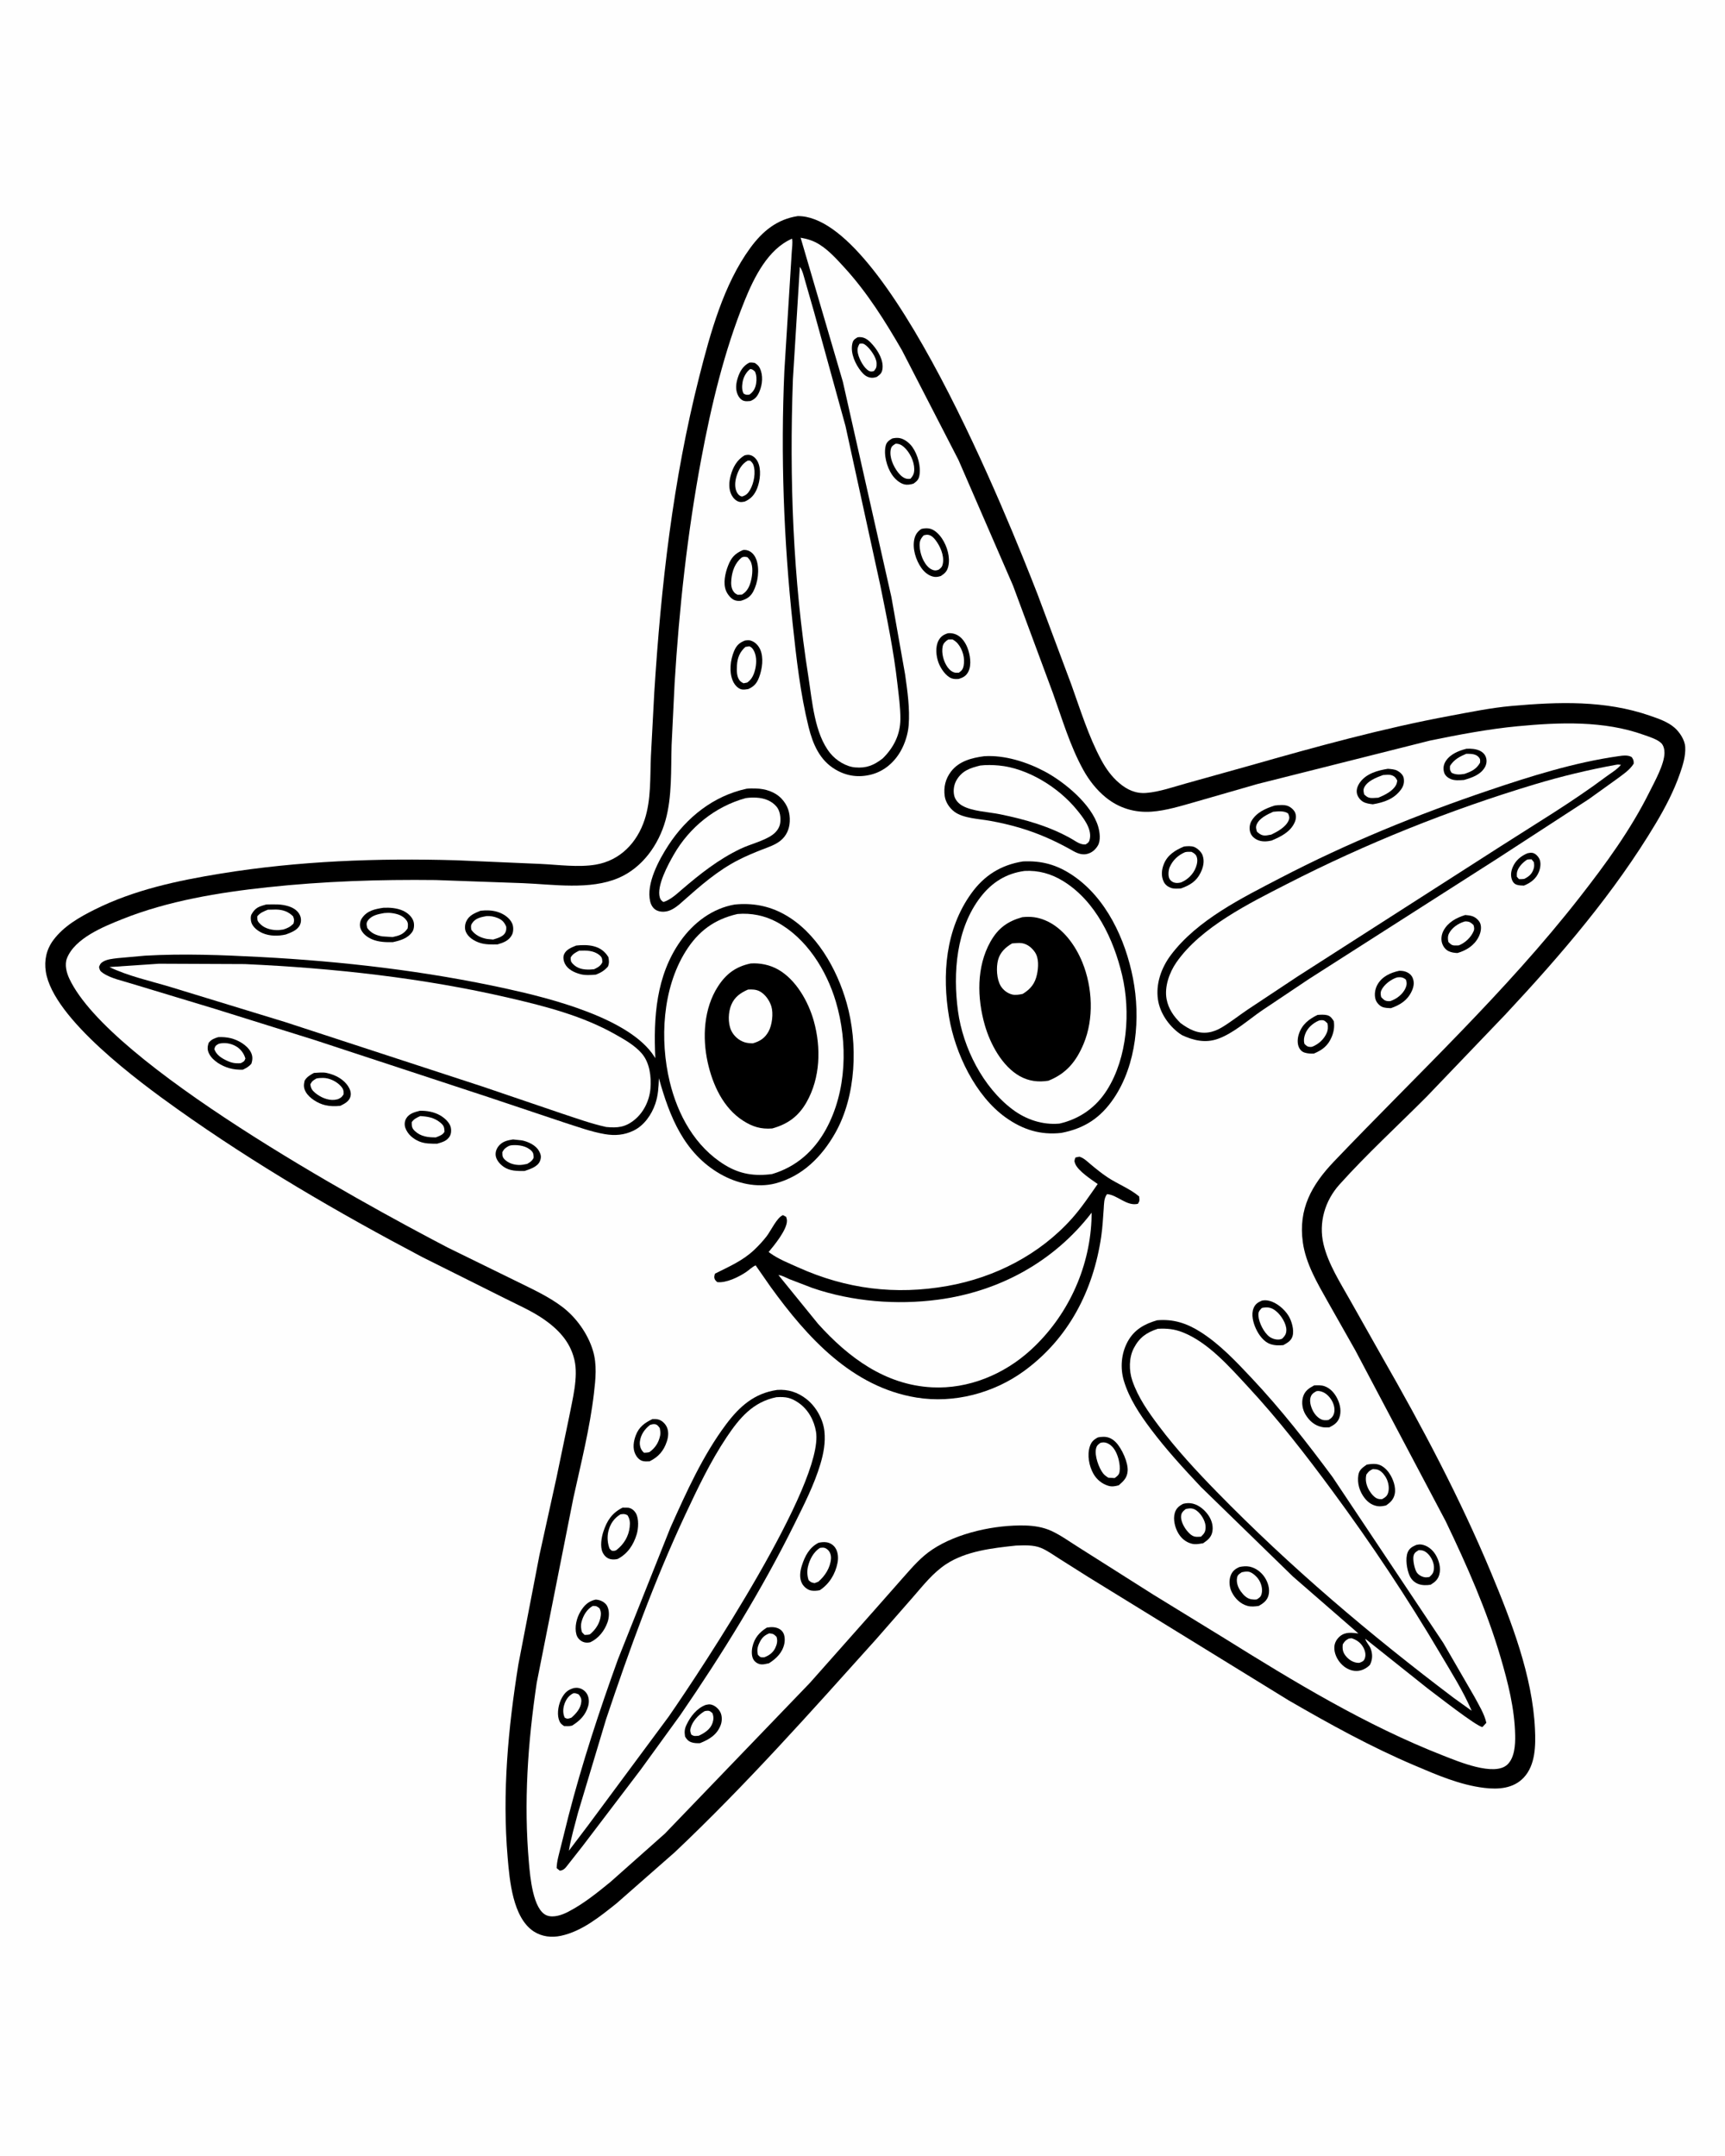 <svg version="1.1" xmlns="http://www.w3.org/2000/svg" style="display: block;" viewBox="0 0 1638 2048" width="1024" height="1280">
<path transform="translate(0,0)" fill="rgb(254,254,254)" d="M -0 -0 L 1638 0 L 1638 2048 L -0 2048 L -0 -0 z"/>
<path transform="translate(0,0)" fill="rgb(0,0,0)" d="M 757.491 205.267 C 842.412 204.639 957.788 494.055 985.072 564 L 1017.32 650.221 C 1025.9 674.108 1033.71 699.522 1045.76 721.896 C 1050.25 730.224 1055.62 737.732 1062.88 743.883 C 1070.35 750.214 1078.48 754 1088.5 753.215 C 1101.03 752.234 1114.45 747.445 1126.55 744.103 L 1187.5 727.076 C 1250.23 709.194 1312.98 691.867 1377.16 679.952 C 1396.54 676.353 1416.05 672.323 1435.71 670.583 C 1480.02 666.659 1524.32 665.054 1567 679.88 C 1574.96 682.646 1583.67 685.536 1590.15 691.143 C 1595.15 695.46 1600 702.853 1600.41 709.5 C 1600.93 717.889 1598.27 726.553 1595.56 734.376 C 1589.76 751.138 1581.6 766.86 1572.52 782.062 C 1533.09 848.128 1482.28 907.248 1429.94 963.322 L 1355.08 1041.5 C 1327.51 1069.23 1298.13 1096.1 1272.04 1125.17 C 1258.14 1140.65 1252.09 1161.42 1256.83 1181.72 C 1261.27 1200.72 1273.12 1218.98 1282.58 1235.89 L 1312.74 1289.35 C 1350.65 1355.48 1386.56 1423.26 1415.91 1493.64 C 1435.19 1539.88 1455.38 1591.88 1457.71 1642.48 C 1458.42 1657.88 1458.27 1676.59 1447.05 1688.54 C 1437.25 1698.99 1422.95 1699.96 1409.51 1698.33 C 1386.34 1695.52 1364.7 1686.08 1343.42 1677.04 C 1301.99 1659.46 1262.77 1637.77 1223.87 1615.26 L 1033.55 1498.09 L 1005.89 1480.61 C 1000.5 1477.19 994.5 1472.84 988.611 1470.41 C 981.095 1467.31 972.701 1467.96 964.755 1468.15 C 942.543 1470.53 917.346 1473.29 898.257 1485.91 C 885.964 1494.04 876.835 1505.74 867.254 1516.74 L 831.981 1557.06 C 769.779 1626.27 708.442 1695.39 640.732 1759.43 L 585.554 1807.89 C 569.804 1820.42 552.692 1834.55 532.5 1838.85 C 523.68 1840.73 514.51 1839.7 506.844 1834.74 C 486.764 1821.73 483.801 1785.98 481.961 1764.42 C 476.707 1702.83 482.385 1642 492.129 1581.14 L 512.18 1477.14 L 528.277 1404.02 L 540.349 1346.02 C 543.441 1329.61 549.261 1308.23 545.4 1291.81 L 545.061 1290.5 C 540.983 1274.36 530.148 1262.91 516.816 1253.53 C 505.497 1245.57 492.043 1239.73 479.682 1233.49 L 400.841 1194.1 C 321.015 1152.01 241.915 1105.9 168.317 1053.55 C 132.393 1027.99 50.274 967.709 43.326 923.025 C 41.644 912.206 43.889 901.851 50.429 893.048 C 60.368 879.669 75.359 871.166 90.016 863.859 C 127.333 845.255 168.518 836.484 209.426 829.83 C 283.54 817.774 358.423 815.011 433.398 817.194 L 513.712 820.67 C 530.278 821.473 549.29 824.101 565.629 821.322 C 588.827 817.376 604.91 800.461 612.076 778.584 C 618.34 759.461 617.181 738.111 618.037 718.188 L 621.225 657.934 C 627.643 556.277 638.901 456.386 664.019 357.5 C 674.441 316.469 687.129 270.082 712.423 235.5 C 724.045 219.61 737.822 208.295 757.491 205.267 z"/>
<path transform="translate(0,0)" fill="rgb(254,254,254)" d="M 759.49 253.5 C 762.042 256.756 763.241 262.532 764.435 266.55 L 772.891 296 L 802.86 404.715 L 835.897 556 C 842.194 587.176 848.651 618.176 852.198 649.817 C 853.438 660.879 855.067 672.039 854.988 683.184 C 854.884 697.914 848.492 710.345 838.173 720.456 C 829.797 726.931 822.84 729.859 812.126 728.976 C 803.201 728.241 793.907 722.315 788.364 715.496 C 773.354 697.031 771.246 665.904 767.631 643 C 752.924 549.829 749.487 454.493 752.899 360.36 L 759.49 253.5 z"/>
<path transform="translate(0,0)" fill="rgb(254,254,254)" d="M 760.231 225.81 C 766.935 226.977 772.522 228.694 778.312 232.372 C 787.36 238.118 794.819 246.501 801.988 254.339 C 823.502 277.858 840.605 305.229 856.5 332.767 L 910.19 437 L 961.982 556.293 L 999.824 658.316 C 1008.62 682.826 1016.06 708.426 1028.71 731.333 C 1034.12 741.122 1041.37 750.437 1050.09 757.496 C 1062.68 767.694 1077.52 772.138 1093.6 771.003 C 1107.22 770.042 1121.59 765.564 1134.74 761.845 L 1194.12 744.742 L 1357.93 703.499 C 1385.3 697.88 1413.39 692.517 1441.21 689.868 C 1480.71 686.109 1523.09 684.399 1560.98 698.026 C 1565.99 699.827 1573.58 702.058 1577.53 705.792 C 1579.9 708.037 1580.78 712.103 1580.72 715.252 C 1580.5 726.279 1571.5 742.175 1566.49 752.262 C 1548.66 788.138 1525.12 820.388 1500.54 851.885 C 1429.71 942.656 1345.97 1020.34 1266.76 1103.37 C 1245.56 1125.6 1232.77 1148.51 1237.25 1180.28 C 1240.07 1200.28 1250.94 1218.76 1260.72 1236.12 L 1287.08 1282.69 L 1372.9 1445 C 1393.03 1486.98 1411.78 1529.25 1424.96 1574 C 1432.09 1598.23 1438.41 1623.04 1438.9 1648.46 C 1439.07 1657.4 1438.39 1669.58 1431.57 1676.11 C 1419.27 1687.88 1384.59 1673.13 1370.7 1667.71 C 1297.13 1638.97 1228.98 1597.51 1162.15 1555.85 L 1095.5 1514.94 L 1025.24 1470.43 C 1016.4 1464.98 1007.65 1458.44 998.203 1454.14 C 990.5 1450.64 982.015 1449.32 973.614 1449.09 C 945.171 1448.32 909.291 1455.95 885.364 1471.87 C 874.507 1479.09 866.556 1488.44 857.996 1498.08 L 830.252 1529.55 L 769.078 1598.54 L 631.296 1741.78 L 579.644 1787.65 C 566.894 1798.07 553.822 1808.64 539.116 1816.2 C 533.551 1819.06 525.41 1821.91 519.193 1819.5 C 505.887 1814.33 503.298 1782.09 502.209 1769.89 C 497.077 1712.42 501.106 1655.47 509.567 1598.53 L 544.373 1423.01 C 551.545 1390.3 560.025 1356.85 563.915 1323.57 C 565.507 1309.95 566.978 1296.21 562.936 1282.85 C 558.114 1266.91 547.106 1251.47 533.86 1241.42 C 521.132 1231.76 506.119 1224.86 491.833 1217.81 L 425.096 1185.1 C 339.116 1140.28 104.073 1011.02 65.729 929.821 C 63.005 924.053 60.98 916.394 63.404 910.258 C 70.965 891.124 98.208 880.184 116.005 873.069 C 159.401 855.72 207.758 847.766 253.989 842.812 C 307.278 837.101 359.96 835.343 413.538 835.965 L 496.54 838.92 C 525.378 840.077 560.164 845.659 587.399 833.924 C 610.003 824.185 625.43 802.376 631.912 779.176 C 638.233 756.545 636.971 731.126 637.677 707.777 L 640.534 649.153 C 644.817 578.119 652.699 506.257 665.781 436.305 C 675.311 385.35 687.601 333.633 707.098 285.5 C 716.037 263.431 729.323 236.487 752.115 226.724 C 752.852 230.639 752.01 235.535 751.789 239.519 L 750.246 264.447 L 744.802 352.128 C 741.197 432.409 744.175 513.047 752.725 592.929 C 756.198 625.378 759.941 658.851 767.802 690.561 C 771.836 706.833 778.33 722.154 793.334 730.995 C 804.026 737.294 815.49 738.846 827.543 735.685 C 839.575 732.528 849.217 724.132 855.273 713.431 C 859.357 706.214 862.188 697.273 862.841 689 C 864.094 673.129 861.681 656.353 859.464 640.658 L 846.449 567.175 L 800.361 362.701 L 760.231 225.81 z"/>
<path transform="translate(0,0)" fill="rgb(0,0,0)" d="M 1450.65 810.5 C 1452.18 810.2 1453.86 809.842 1455.4 810.163 C 1458.03 810.709 1460.4 813.057 1461.64 815.344 C 1463.7 819.112 1462.98 824.231 1461.49 828.043 C 1458.86 834.793 1453.62 838.635 1447.2 841.246 C 1444.93 841.19 1442.62 841.115 1440.43 840.442 C 1438.35 839.802 1436.96 838.297 1436.13 836.344 C 1434.37 832.229 1434.82 828.029 1436.48 823.953 C 1439.12 817.454 1444.33 813.108 1450.65 810.5 z"/>
<path transform="translate(0,0)" fill="rgb(254,254,254)" d="M 1450.36 816.5 C 1451.7 816.245 1453.13 816.319 1454.5 816.29 L 1456.68 819.005 C 1456.95 820.964 1457.15 822.851 1456.59 824.782 C 1455.03 830.084 1452.29 832.476 1447.5 834.894 C 1445.78 835.152 1444.23 835.125 1442.5 835.092 L 1440.5 832.813 C 1440.43 831.211 1440.38 829.521 1440.8 827.96 C 1442.03 823.36 1446.47 818.957 1450.36 816.5 z"/>
<path transform="translate(0,0)" fill="rgb(0,0,0)" d="M 711.391 344.5 C 713.21 344.181 714.689 344.444 716.5 344.667 C 718.759 346.085 720.409 347.381 721.562 349.853 C 724.745 356.676 723.998 364.995 721.151 371.819 C 719.274 376.319 717.098 379.165 712.5 380.934 C 710.453 381.111 708.156 381.386 706.17 380.728 C 703.646 379.891 701.736 377.622 700.636 375.281 C 698.119 369.926 698.817 364.254 700.561 358.824 C 702.532 352.684 705.541 347.591 711.391 344.5 z"/>
<path transform="translate(0,0)" fill="rgb(254,254,254)" d="M 712.425 350.5 C 714.763 350.903 715.094 351.39 716.891 353 C 718.448 356.562 718.584 360.551 717.951 364.373 C 717.203 368.893 715.296 372.332 711.5 374.874 C 708.78 375.159 708.515 375.197 706.116 373.921 C 704.305 370.777 704.509 366.699 705.064 363.177 C 705.819 358.384 708.504 353.345 712.425 350.5 z"/>
<path transform="translate(0,0)" fill="rgb(0,0,0)" d="M 814.138 320.5 C 815.267 320.275 815.184 320.244 816.54 320.246 C 821.911 320.254 825.594 323.926 828.862 327.695 C 834.038 333.662 839.326 342.712 837.877 351 C 837.213 354.797 835.35 355.976 832.5 358.079 C 830.821 358.556 829.13 358.996 827.368 358.82 C 823.068 358.391 820.348 356.062 817.737 352.843 C 812.304 346.145 807.554 335.855 809.212 327 C 809.931 323.159 811.083 322.402 814.138 320.5 z"/>
<path transform="translate(0,0)" fill="rgb(254,254,254)" d="M 816.212 326.5 C 819.165 326.138 820.161 326.294 822.5 328.247 C 826.576 331.65 832.219 339.564 832.38 345 C 832.487 348.611 832.113 349.789 829.827 352.5 C 828.306 352.91 826.829 353.183 825.341 352.446 C 820.614 350.106 816.048 341.457 814.85 336.529 C 813.855 332.433 814.074 330.139 816.212 326.5 z"/>
<path transform="translate(0,0)" fill="rgb(0,0,0)" d="M 544.778 1603.5 C 546.015 1603.36 547.251 1603.17 548.5 1603.32 C 552.061 1603.72 555.288 1605.82 557.176 1608.85 C 559.257 1612.18 559.526 1616.78 558.474 1620.51 C 556.05 1629.11 550.555 1634.63 543.177 1639.17 C 540.564 1639.87 538.186 1639.71 535.5 1639.59 C 532.656 1637.58 531.544 1636.54 530.499 1633.05 C 528.713 1627.07 530.396 1618.4 533.359 1613 C 536.205 1607.82 538.997 1605.2 544.778 1603.5 z"/>
<path transform="translate(0,0)" fill="rgb(254,254,254)" d="M 544.187 1608.5 C 546.194 1608.09 547.579 1608.79 549.408 1609.5 C 551.218 1611.8 552.196 1613.48 551.934 1616.5 C 551.38 1622.88 547.068 1627.67 542.5 1631.66 C 539.544 1632.54 539.12 1633.16 536.269 1631.74 C 534.391 1628.26 534.428 1623.55 535.561 1619.78 C 537.038 1614.87 539.56 1610.89 544.187 1608.5 z"/>
<path transform="translate(0,0)" fill="rgb(0,0,0)" d="M 728.122 1546.09 C 730.199 1545.77 732.283 1545.51 734.388 1545.7 C 737.867 1546.02 741.107 1547.28 743.202 1550.21 C 745.311 1553.16 745.468 1558 744.744 1561.44 C 742.979 1569.83 737.086 1575.56 730.156 1579.96 L 729.1 1580.17 C 727.091 1580.6 724.953 1581.17 722.886 1581.01 C 720.055 1580.79 717.445 1579.26 715.788 1576.97 C 713.453 1573.74 713.596 1568.14 714.451 1564.37 C 716.388 1555.85 720.962 1550.6 728.122 1546.09 z"/>
<path transform="translate(0,0)" fill="rgb(254,254,254)" d="M 730.539 1551.5 C 734.304 1552.02 734.594 1552.14 737.323 1554.78 C 738.584 1558.5 737.813 1561.93 736.139 1565.44 C 733.995 1569.94 730.102 1572.72 725.5 1574.33 C 722.146 1574.29 722.255 1574.55 719.716 1572.01 C 718.739 1568.15 719.049 1565.12 720.666 1561.47 C 722.937 1556.35 725.247 1553.56 730.539 1551.5 z"/>
<path transform="translate(0,0)" fill="rgb(0,0,0)" d="M 670.113 1619.5 C 671.868 1619.12 673.426 1618.75 675.209 1619.18 C 678.95 1620.09 682.299 1623.11 684.004 1626.5 C 685.772 1630.01 685.691 1634.9 684.348 1638.52 C 680.849 1647.96 673.492 1652.24 664.667 1655.84 C 662.004 1655.97 659.041 1655.89 656.5 1655.01 C 653.541 1653.98 651.955 1652.18 650.466 1649.55 C 649.809 1645.19 649.903 1642.57 651.773 1638.55 C 655.501 1630.53 661.659 1622.65 670.113 1619.5 z"/>
<path transform="translate(0,0)" fill="rgb(254,254,254)" d="M 668.948 1625.5 L 670.175 1625.2 C 673.436 1624.71 674.201 1625.36 676.5 1627.36 C 677.657 1630.59 677.683 1633.19 676.608 1636.5 C 674.594 1642.7 669.022 1646.18 663.5 1648.79 C 660.203 1649.01 659.139 1649.56 656.333 1647.67 C 655.639 1645.43 655.044 1644.37 655.605 1642.03 C 657.245 1635.21 663.062 1629.04 668.948 1625.5 z"/>
<path transform="translate(0,0)" fill="rgb(0,0,0)" d="M 1392.56 711.261 C 1396.67 710.987 1401.7 711.327 1405.47 713.21 C 1408.38 714.667 1410.52 716.901 1411.35 720.093 C 1412.15 723.167 1411.61 726.332 1409.99 729.05 C 1405.76 736.119 1397.7 738.762 1390.27 740.909 C 1386.07 741.145 1381.45 741.677 1377.5 739.934 C 1374.9 738.785 1372.39 736.794 1371.5 733.991 C 1370.29 730.191 1370.8 726.368 1372.94 723.03 C 1377.25 716.318 1385.21 713.158 1392.56 711.261 z"/>
<path transform="translate(0,0)" fill="rgb(254,254,254)" d="M 1392.36 716.059 L 1394.55 716.034 C 1397.96 716.098 1401.82 716.454 1404.23 719.192 C 1405.98 721.185 1405.64 721.988 1405.57 724.5 C 1402 730.778 1397.23 732.895 1390.76 735.142 C 1386.37 735.854 1382.55 736.138 1378.5 734.051 C 1376.62 731.187 1376.87 730.78 1377.03 727.5 C 1380.84 721.52 1386.04 718.746 1392.36 716.059 z"/>
<path transform="translate(0,0)" fill="rgb(0,0,0)" d="M 565.309 1519.5 C 566.54 1519.54 566.617 1519.5 568 1519.78 C 571.247 1520.44 574.812 1522.5 576.42 1525.47 C 578.832 1529.93 578.472 1536.39 576.831 1541 C 573.944 1549.1 568.335 1556.29 560.5 1559.98 C 558.253 1560.54 555.577 1560.55 553.439 1559.58 C 550.418 1558.22 548.151 1555.8 547.26 1552.58 C 545.335 1545.61 547.478 1536.84 551.114 1530.81 C 554.654 1524.95 558.548 1521.1 565.309 1519.5 z"/>
<path transform="translate(0,0)" fill="rgb(254,254,254)" d="M 562.807 1525.5 C 566.304 1525.5 566.486 1525.65 569.273 1527.79 C 570.341 1530.17 570.683 1531.71 570.438 1534.35 C 569.768 1541.57 565.604 1548.01 560.06 1552.5 C 558.345 1552.98 556.766 1552.96 555 1553.01 L 552.585 1550.5 C 551.537 1547.23 551.284 1543.85 552.174 1540.5 C 553.763 1534.51 557.317 1528.54 562.807 1525.5 z"/>
<path transform="translate(0,0)" fill="rgb(0,0,0)" d="M 1251.19 964.086 C 1254.12 963.839 1257.65 963.64 1260.5 964.379 C 1263.45 965.147 1265.23 967.641 1266.68 970.119 C 1267.36 975.617 1266.72 979.97 1264.61 985.052 C 1261.17 993.303 1255.75 997.428 1247.75 1000.79 C 1244.88 1000.97 1241.73 1000.76 1238.97 999.903 C 1236.51 999.142 1234.79 997.498 1233.66 995.197 C 1231.73 991.239 1232.14 986.223 1233.5 982.13 C 1236.5 973.064 1242.97 968.104 1251.19 964.086 z"/>
<path transform="translate(0,0)" fill="rgb(254,254,254)" d="M 1252.37 969.5 L 1253.72 969.192 C 1257.44 968.707 1258.23 969.768 1260.68 972.194 C 1261.27 975.55 1261.19 978.33 1259.78 981.5 C 1257.23 987.245 1252.23 991.799 1246.5 994.155 C 1245.76 994.376 1245.56 994.484 1244.68 994.485 C 1241.63 994.49 1240.67 993.506 1238.7 991.5 C 1237.91 988.23 1238.25 985.68 1239.39 982.5 C 1241.58 976.385 1246.59 972.058 1252.37 969.5 z"/>
<path transform="translate(0,0)" fill="rgb(0,0,0)" d="M 1328.67 922.18 C 1330.85 922.173 1332.69 922.258 1334.77 922.987 C 1337.76 924.036 1340.31 925.963 1341.55 928.948 C 1343.47 933.552 1342.45 937.957 1340.27 942.323 C 1336.16 950.577 1329.26 954.727 1320.9 957.67 C 1318.16 957.533 1314.98 957.524 1312.43 956.374 C 1309.85 955.21 1307.3 952.335 1306.4 949.651 C 1304.83 944.974 1305.82 939.187 1308.28 935 C 1312.73 927.411 1320.5 924.022 1328.67 922.18 z"/>
<path transform="translate(0,0)" fill="rgb(254,254,254)" d="M 1326.6 928.5 L 1327.32 928.371 C 1330.51 928.031 1332.61 928.462 1335.07 930.5 C 1336.17 933.293 1336.04 935.714 1334.81 938.5 C 1332.16 944.527 1326.52 948.735 1320.5 950.916 C 1319.52 950.999 1319.05 951.073 1318 950.981 C 1314.76 950.697 1313.79 949.373 1311.66 947.168 C 1311.07 944.684 1310.77 942.93 1311.88 940.532 C 1314.34 935.225 1321.14 930.183 1326.6 928.5 z"/>
<path transform="translate(0,0)" fill="rgb(0,0,0)" d="M 1345.07 1467.5 C 1346.7 1467.14 1348.33 1466.93 1350 1467.19 C 1355.47 1468.05 1360.24 1471.91 1363.1 1476.5 C 1366.56 1482.04 1368.61 1489.36 1366.83 1495.8 C 1365.54 1500.47 1362.61 1502.88 1358.64 1505.34 C 1355 1505.96 1350.84 1506 1347.31 1504.78 C 1343.42 1503.42 1340.48 1500.68 1338.74 1496.96 C 1336.03 1491.16 1334.38 1480.51 1336.84 1474.51 C 1338.42 1470.68 1341.45 1469.04 1345.07 1467.5 z"/>
<path transform="translate(0,0)" fill="rgb(254,254,254)" d="M 1347.27 1472.5 C 1351.05 1472.43 1353.24 1473.28 1356 1475.94 C 1359.46 1479.3 1362.14 1485.08 1361.75 1490 C 1361.42 1494.1 1360.31 1495.32 1357.5 1497.95 C 1356.35 1498.15 1355.18 1498.39 1354 1498.33 C 1350.98 1498.2 1347.48 1496.42 1345.67 1493.98 C 1343.34 1490.86 1341.54 1481.72 1342.37 1478.04 C 1343.09 1474.87 1344.75 1474.08 1347.27 1472.5 z"/>
<path transform="translate(0,0)" fill="rgb(0,0,0)" d="M 207.133 985.177 C 211.014 984.977 215.063 985.275 218.856 986.179 C 225.893 987.857 234.435 992.731 237.933 999.278 C 239.941 1003.03 239.847 1006.58 238.512 1010.5 C 236.114 1013.25 233.709 1014.55 230.442 1016.11 C 225.858 1016.19 221.913 1015.91 217.457 1014.62 C 210.414 1012.59 201.878 1007.74 198.453 1001 C 196.545 997.239 196.718 994.379 198.053 990.5 C 200.794 987.199 203.175 986.424 207.133 985.177 z"/>
<path transform="translate(0,0)" fill="rgb(254,254,254)" d="M 207.55 991.5 C 212.961 990.067 218.879 991.032 223.726 993.737 C 228.275 996.275 231.462 1000.56 232.892 1005.5 C 231.795 1008.52 231.21 1008.41 228.5 1009.91 C 223.241 1010.36 219.615 1009.63 214.881 1007.35 C 209.82 1004.92 205.299 1002.03 203.329 996.5 C 204.407 993.1 204.665 993.264 207.55 991.5 z"/>
<path transform="translate(0,0)" fill="rgb(0,0,0)" d="M 547.063 898.187 C 552.422 897.608 558.248 897.476 563.505 898.793 C 569.807 900.372 574.271 903.677 577.667 909.181 C 578.259 912.698 578.532 914.754 577.242 918.122 C 573.686 922.08 570.764 923.83 565.837 925.795 C 561.201 926.235 555.66 926.586 551.14 925.395 C 545.403 923.884 539.167 920.998 536.37 915.491 C 535.098 912.987 534.377 909.315 535.5 906.635 C 537.503 901.852 542.64 899.993 547.063 898.187 z"/>
<path transform="translate(0,0)" fill="rgb(254,254,254)" d="M 549.839 903.072 C 556.556 902.813 563.388 902.674 568.995 907.134 C 571.781 909.35 571.705 910.725 571.928 914 C 570.149 917.798 567.645 918.884 564.104 920.675 L 560.203 920.975 C 553.863 921.179 548.254 920.258 543.644 915.355 C 541.792 913.386 541.825 912.085 541.844 909.5 C 543.81 906.039 546.46 904.834 549.839 903.072 z"/>
<path transform="translate(0,0)" fill="rgb(0,0,0)" d="M 619.524 1347.98 C 621.376 1347.93 623.166 1347.91 624.978 1348.37 C 628.272 1349.19 631.228 1351.96 632.813 1354.92 C 635.157 1359.29 634.685 1364.58 633.196 1369.14 C 630.247 1378.18 625.166 1383.97 616.75 1388.13 C 614.527 1388.21 611.971 1388.42 609.833 1387.72 C 606.818 1386.74 604.602 1384.11 603.245 1381.34 C 600.495 1375.75 601.536 1369.11 603.663 1363.47 C 606.689 1355.44 612.053 1351.58 619.524 1347.98 z"/>
<path transform="translate(0,0)" fill="rgb(254,254,254)" d="M 617.261 1353.5 C 618.424 1353.2 619.795 1352.78 621 1352.81 C 624.016 1352.89 624.839 1354.45 626.462 1356.58 C 626.888 1358.97 627.303 1361.3 626.798 1363.71 C 625.412 1370.35 622.046 1375.6 616.5 1379.44 C 614.878 1379.88 613.175 1379.88 611.5 1379.99 L 610.296 1378.78 C 608.07 1376.31 607.148 1372.54 607.577 1369.26 C 608.441 1362.65 612.099 1357.48 617.261 1353.5 z"/>
<path transform="translate(0,0)" fill="rgb(0,0,0)" d="M 1391.46 869.185 C 1393.85 869.395 1396.4 869.584 1398.66 870.458 C 1401.56 871.577 1404.85 874.468 1405.84 877.469 C 1407.21 881.623 1406.04 886.414 1404.1 890.178 C 1399.95 898.211 1392.47 902.843 1384.07 905.293 C 1381.2 905.155 1378.26 904.777 1375.63 903.5 C 1372.55 902.003 1370.36 898.909 1369.41 895.672 C 1368.31 891.923 1368.99 887.583 1370.77 884.165 C 1375.02 876.044 1383.07 871.79 1391.46 869.185 z"/>
<path transform="translate(0,0)" fill="rgb(254,254,254)" d="M 1390.42 875.5 C 1391.09 875.325 1391.36 875.215 1392.13 875.243 C 1395.69 875.371 1396.91 876.446 1399.35 878.715 C 1399.93 880.784 1400.36 882.385 1399.46 884.487 C 1396.91 890.495 1391.42 895.592 1385.5 897.99 L 1384 898.124 C 1379.33 898.274 1378.63 898 1375.5 894.847 C 1374.85 891.949 1374.71 889.215 1376.16 886.5 C 1379.06 881.045 1384.71 877.308 1390.42 875.5 z"/>
<path transform="translate(0,0)" fill="rgb(0,0,0)" d="M 707.16 432.5 C 709.042 432.09 710.579 431.817 712.48 432.324 C 715.557 433.146 718.096 435.807 719.494 438.597 C 723.032 445.658 721.803 456.598 718.997 463.717 C 716.601 469.797 713.107 473.939 707.044 476.5 C 705.247 476.821 703.56 477.163 701.761 476.656 C 698.764 475.811 696.278 473.203 694.817 470.548 C 691.666 464.821 692.135 457.864 693.791 451.733 C 695.931 443.81 699.845 436.606 707.16 432.5 z"/>
<path transform="translate(0,0)" fill="rgb(254,254,254)" d="M 710.048 437.5 L 712.28 437.594 C 713.528 438.689 714.726 439.877 715.306 441.472 C 717.889 448.573 715.891 458.867 712.263 465.207 C 710.297 468.641 708.338 470.622 704.5 471.682 C 702.653 471.376 701.199 470.043 700.198 468.5 C 697.271 463.987 697.795 457.688 699.243 452.771 C 701.092 446.492 704.168 440.781 710.048 437.5 z"/>
<path transform="translate(0,0)" fill="rgb(0,0,0)" d="M 487.041 1082.36 L 495.5 1083.25 C 501.268 1084.41 508.467 1087.73 511.5 1092.95 C 513.549 1096.48 514.205 1098.94 512.683 1102.83 C 510.501 1108.41 503.106 1110.58 497.99 1112.34 C 490.971 1112.35 484.032 1112.48 478.03 1108.26 C 474.725 1105.93 471.305 1102.12 470.66 1098 C 470.146 1094.72 471.206 1091.46 473.225 1088.87 C 476.82 1084.26 481.621 1083.23 487.041 1082.36 z"/>
<path transform="translate(0,0)" fill="rgb(254,254,254)" d="M 483.194 1088.5 C 484.163 1088.2 484.991 1087.94 486.011 1087.86 C 492.398 1087.36 500.018 1088.5 504.687 1093.31 C 506.556 1095.23 506.661 1097.31 506.628 1099.85 C 505.082 1102.91 503.402 1103.9 500.49 1105.61 L 496.463 1106.37 C 490.868 1107.19 484.287 1105.95 479.939 1102.14 C 476.948 1099.51 476.982 1098.18 476.935 1094.5 C 478.516 1091.3 480.088 1090.18 483.194 1088.5 z"/>
<path transform="translate(0,0)" fill="rgb(0,0,0)" d="M 398.546 1055.15 C 405.155 1054.96 412.053 1056.2 417.844 1059.5 C 421.913 1061.82 426.921 1066.26 427.979 1071 C 428.567 1073.63 428.365 1077.07 426.928 1079.42 C 424.141 1083.97 419.753 1085 414.983 1086.43 C 409.179 1086.39 403.419 1086.54 397.958 1084.25 C 392.198 1081.84 387.019 1077.5 384.846 1071.49 C 383.787 1068.56 383.998 1065.31 385.521 1062.58 C 388.174 1057.81 393.659 1056.35 398.546 1055.15 z"/>
<path transform="translate(0,0)" fill="rgb(254,254,254)" d="M 399.016 1060.16 C 406.097 1060.62 412.101 1061.55 417.839 1066.23 C 421.454 1069.18 421.752 1070.63 422.007 1075 C 420.227 1078.24 417.035 1079.06 413.786 1080.42 C 406.451 1080.49 399.491 1079.68 393.841 1074.38 C 390.913 1071.64 390.852 1069.72 390.824 1066 C 393.02 1062.81 395.599 1061.7 399.016 1060.16 z"/>
<path transform="translate(0,0)" fill="rgb(0,0,0)" d="M 297.968 1019.18 C 301.862 1019.01 306.262 1018.37 310.082 1019.2 C 318.174 1020.95 326.183 1025.02 330.68 1032.2 C 332.503 1035.11 333.618 1038.56 332.558 1041.96 C 331.17 1046.42 326.956 1048.46 323.11 1050.4 C 318.148 1050.98 313.487 1050.93 308.594 1049.79 C 302.01 1048.26 293.62 1043.28 290.24 1037.28 C 288.08 1033.45 288.134 1030.68 289.14 1026.5 C 291.417 1022.75 294.276 1021.25 297.968 1019.18 z"/>
<path transform="translate(0,0)" fill="rgb(254,254,254)" d="M 300.253 1024.5 C 302.329 1024.02 304.543 1023.92 306.676 1023.93 C 312.644 1023.94 319.33 1027.18 323.354 1031.55 C 325.842 1034.25 326.321 1035.97 326.137 1039.5 C 324.232 1042.46 323.724 1042.72 320.5 1044.21 L 317.41 1044.77 C 311.013 1045.39 303.984 1042.21 299.158 1038.15 C 296.123 1035.6 295.019 1033.75 294.593 1029.91 C 296.281 1026.73 297.27 1026.35 300.253 1024.5 z"/>
<path transform="translate(0,0)" fill="rgb(0,0,0)" d="M 900.262 601.5 C 902.761 601.266 905.424 601.675 907.744 602.641 C 912.926 604.799 916.558 610.005 918.578 615.087 C 921.155 621.569 922.822 631.397 919.579 637.903 C 917.516 642.041 914.747 643.527 910.5 644.908 C 908.306 645.134 905.828 645.132 903.721 644.379 C 898.18 642.399 893.178 634.884 891.202 629.5 C 888.923 623.29 887.981 614.675 891.157 608.554 C 893.212 604.592 896.095 602.733 900.262 601.5 z"/>
<path transform="translate(0,0)" fill="rgb(254,254,254)" d="M 900.374 607.5 C 901.705 607.319 903.153 607.413 904.5 607.394 C 906.468 608.542 908.09 609.688 909.561 611.459 C 914.147 616.98 916.526 625.407 915.033 632.5 C 914.305 635.953 913.152 637.095 910.5 639.023 L 907.643 639.046 C 904.45 638.759 901.819 636.486 899.979 634.007 C 896.099 628.78 893.787 620.53 895.156 614 C 895.808 610.893 897.859 609.196 900.374 607.5 z"/>
<path transform="translate(0,0)" fill="rgb(0,0,0)" d="M 1297.92 1391.27 C 1301 1390.74 1304.05 1390.35 1307.17 1390.77 C 1312.08 1391.42 1316.29 1395.1 1319.05 1399.02 C 1322.83 1404.39 1325.94 1412.7 1324.48 1419.31 C 1323.35 1424.42 1320.41 1427.22 1316.23 1430.04 C 1313.62 1430.61 1311.13 1431.12 1308.44 1430.75 C 1303.3 1430.03 1299.15 1427.18 1295.98 1423.13 C 1291.08 1416.86 1288.71 1409.03 1289.98 1401.09 C 1290.79 1396.03 1294.05 1394.06 1297.92 1391.27 z"/>
<path transform="translate(0,0)" fill="rgb(254,254,254)" d="M 1303.75 1395.5 L 1306.84 1395.72 C 1310.69 1396.27 1313.43 1399.33 1315.5 1402.43 C 1318.21 1406.51 1319.64 1412.57 1318.4 1417.36 C 1317.41 1421.21 1315.68 1422.21 1312.5 1424.06 C 1311.12 1424.12 1309.94 1424.09 1308.6 1423.72 C 1305.19 1422.79 1302.01 1418.67 1300.3 1415.8 C 1297.54 1411.17 1296.29 1405.92 1297.58 1400.64 C 1299.83 1397.74 1300.42 1396.92 1303.75 1395.5 z"/>
<path transform="translate(0,0)" fill="rgb(0,0,0)" d="M 1123.57 1428.5 C 1125.95 1427.94 1127.95 1427.68 1130.4 1427.92 C 1136.88 1428.56 1142.67 1433.01 1146.57 1438.06 C 1150.17 1442.7 1152.28 1448.49 1151.39 1454.4 C 1150.53 1460.13 1146.99 1462.91 1142.54 1465.96 L 1141.25 1466.15 C 1137.95 1466.68 1135.04 1467.22 1131.72 1466.38 C 1126.11 1464.95 1121.89 1461.38 1118.96 1456.47 C 1115.8 1451.17 1113.85 1443.34 1115.58 1437.28 C 1116.84 1432.84 1119.59 1430.49 1123.57 1428.5 z"/>
<path transform="translate(0,0)" fill="rgb(254,254,254)" d="M 1125.9 1433.5 C 1127.18 1433.14 1128.49 1432.91 1129.83 1432.84 C 1133.02 1432.65 1135.64 1434.11 1137.91 1436.24 C 1141.69 1439.77 1145.26 1446.15 1144.87 1451.5 C 1144.58 1455.69 1143.29 1456.92 1140.5 1459.7 C 1135.96 1459.93 1133.63 1460.3 1130 1457.07 C 1125.83 1453.35 1121.38 1446.27 1121.57 1440.58 C 1121.69 1437.01 1123.4 1435.61 1125.9 1433.5 z"/>
<path transform="translate(0,0)" fill="rgb(0,0,0)" d="M 1317.95 730.297 C 1320.85 730.528 1324.39 730.719 1327 732.104 C 1329.5 733.432 1332.49 736.08 1333.02 739 C 1333.77 743.11 1332.93 746.591 1330.5 749.929 C 1323.85 759.059 1314.29 762.182 1303.69 764.01 C 1300.6 763.602 1297.29 763.227 1294.53 761.654 C 1291.76 760.071 1289.32 756.925 1288.63 753.79 C 1287.77 749.835 1289.43 745.978 1291.76 742.849 C 1297.83 734.688 1308.44 731.813 1317.95 730.297 z"/>
<path transform="translate(0,0)" fill="rgb(254,254,254)" d="M 1313.39 736.223 C 1316 736.049 1319.17 735.59 1321.7 736.452 C 1324.43 737.387 1325.77 739.016 1326.91 741.5 C 1326.72 742.853 1326.46 744.27 1325.84 745.5 C 1322.78 751.509 1314.75 755.378 1308.83 757.772 L 1303.79 758.045 C 1299.78 758.142 1298.25 757.241 1295.5 754.632 C 1295.05 752.74 1294.5 750.531 1295.27 748.653 C 1298.01 741.911 1307.16 738.52 1313.39 736.223 z"/>
<path transform="translate(0,0)" fill="rgb(0,0,0)" d="M 847.299 416.5 C 849.472 416.024 852.04 415.737 854.233 416.148 C 859.035 417.048 863.773 420.896 866.5 424.834 C 871.513 432.073 874.699 443.276 872.989 452 C 872.267 455.687 870.459 457.268 867.5 459.381 C 864.67 460.281 861.698 460.781 858.762 460.115 C 854.131 459.063 849.582 454.732 846.966 450.847 C 842.114 443.644 838.821 431.578 841.139 423 C 842.025 419.72 844.501 418.073 847.299 416.5 z"/>
<path transform="translate(0,0)" fill="rgb(254,254,254)" d="M 850.435 421.5 C 853.48 421.337 856.083 422.602 858.316 424.602 C 863.892 429.597 868.133 438.142 868.153 445.683 C 868.164 449.615 867.147 451.948 864.5 454.79 C 863.397 454.916 862.323 454.993 861.217 454.813 C 857.733 454.247 854.761 451.327 852.676 448.631 C 848.321 443 844.349 434.225 845.824 427 C 846.476 423.804 847.935 423.094 850.435 421.5 z"/>
<path transform="translate(0,0)" fill="rgb(0,0,0)" d="M 1210.54 765.183 C 1214.21 764.756 1219.56 764.234 1223.03 765.603 C 1225.73 766.664 1228.78 769.252 1229.9 771.941 C 1231.18 775.001 1230.79 778.243 1229.44 781.253 C 1225.35 790.387 1216.2 794.775 1207.56 798.458 C 1203 799.476 1198.12 799.798 1193.81 797.705 C 1190.56 796.123 1188.09 793.683 1187.12 790.119 C 1186.24 786.866 1186.71 782.906 1188.37 779.988 C 1193.07 771.746 1201.95 767.906 1210.54 765.183 z"/>
<path transform="translate(0,0)" fill="rgb(254,254,254)" d="M 1209.09 771.111 C 1213.64 770.733 1219.46 769.963 1223.26 772.736 C 1224.35 775.323 1224.89 776.773 1223.67 779.5 C 1220.88 785.762 1213.13 789.978 1207.28 792.793 L 1203.09 793.53 C 1198.68 794.071 1196.91 792.797 1193.73 790.183 C 1192.87 787.502 1192.24 785.71 1193.5 782.918 C 1196.15 777.073 1203.55 773.594 1209.09 771.111 z"/>
<path transform="translate(0,0)" fill="rgb(0,0,0)" d="M 1177.07 1488.5 C 1179.97 1487.85 1183.65 1487.53 1186.58 1488.14 C 1192.48 1489.37 1197.51 1493.16 1200.86 1498.1 C 1204.12 1502.93 1206.16 1509.47 1204.66 1515.27 C 1203.35 1520.35 1199.76 1522.98 1195.44 1525.45 C 1191.9 1526.03 1187.95 1526.41 1184.46 1525.4 C 1177.9 1523.51 1172.77 1518.43 1169.76 1512.4 C 1167.48 1507.85 1166.85 1501.79 1168.59 1496.93 C 1170.16 1492.52 1172.9 1490.3 1177.07 1488.5 z"/>
<path transform="translate(0,0)" fill="rgb(254,254,254)" d="M 1179.23 1493.5 C 1181.03 1493.05 1183.15 1492.77 1185 1492.88 C 1188.48 1493.07 1192.64 1496.83 1194.68 1499.54 C 1197.58 1503.4 1199.34 1509.19 1198.07 1514 C 1197.27 1517.03 1195.94 1517.74 1193.5 1519.28 C 1191.74 1519.56 1190.13 1519.45 1188.37 1519.19 C 1184.05 1518.55 1180.81 1515.09 1178.33 1511.7 C 1175.68 1508.07 1173.92 1503.31 1174.75 1498.78 C 1175.32 1495.65 1176.84 1495.24 1179.23 1493.5 z"/>
<path transform="translate(0,0)" fill="rgb(0,0,0)" d="M 707.233 608.5 C 709.043 608.195 710.858 607.927 712.657 608.448 C 716.784 609.644 719.946 612.878 721.722 616.706 C 725.36 624.548 723.753 635.587 720.779 643.41 C 718.651 649.009 716.179 651.933 710.66 654.5 C 708.343 654.888 705.723 655.43 703.434 654.663 C 700.181 653.573 697.381 650.185 696.008 647.153 C 692.107 638.537 693.428 626.89 697.066 618.364 C 699.276 613.186 701.941 610.577 707.233 608.5 z"/>
<path transform="translate(0,0)" fill="rgb(254,254,254)" d="M 707.817 614.5 L 711.5 613.928 C 713.141 614.637 714.08 615.384 715.064 616.859 C 718.439 621.916 718.516 629.124 717.274 634.908 C 716.143 640.173 714.119 645.284 709.5 648.359 L 706 649.065 C 704.933 648.479 703.788 647.911 702.913 647.036 C 699.303 643.425 699.467 636.749 699.75 632.011 C 700.172 624.944 702.427 619.253 707.817 614.5 z"/>
<path transform="translate(0,0)" fill="rgb(0,0,0)" d="M 1247.98 1316.01 C 1251.33 1315.87 1254.71 1315.66 1257.92 1316.8 C 1263.49 1318.79 1267.47 1323.48 1270.02 1328.66 C 1272.78 1334.27 1274.08 1341.1 1271.76 1347.11 C 1270 1351.64 1266.52 1353.79 1262.36 1355.86 C 1260.05 1355.98 1257.76 1356.05 1255.49 1355.59 C 1248.42 1354.14 1243.49 1349.8 1239.81 1343.76 C 1236.88 1338.96 1235.77 1332.58 1237.37 1327.08 C 1239.08 1321.2 1242.94 1318.7 1247.98 1316.01 z"/>
<path transform="translate(0,0)" fill="rgb(254,254,254)" d="M 1250.12 1321.5 C 1251.14 1321.27 1252 1321.24 1253.04 1321.41 C 1257.76 1322.19 1261.32 1325.24 1263.94 1329.12 C 1266.36 1332.7 1267.99 1337.68 1266.99 1342 C 1266.21 1345.37 1264.42 1347.24 1261.5 1348.89 C 1260.18 1349.04 1258.83 1349.17 1257.5 1349.04 C 1253.62 1348.68 1250.09 1345.32 1248.03 1342.24 C 1245.57 1338.54 1243.35 1332.44 1244.41 1327.97 C 1245.24 1324.46 1247.1 1323.2 1250.12 1321.5 z"/>
<path transform="translate(0,0)" fill="rgb(0,0,0)" d="M 252.671 859.169 C 260.567 859.12 266.983 858.488 274.679 861.152 C 278.943 862.627 282.932 865.318 284.76 869.598 C 285.949 872.384 285.998 875.652 284.747 878.432 C 282.389 883.675 276.24 885.822 271.277 887.675 C 264.097 889.334 255.907 889.354 249.031 886.32 C 244.818 884.46 239.971 880.826 238.537 876.26 C 237.881 874.172 237.634 870.451 238.715 868.512 C 242.3 862.079 246.013 861.03 252.671 859.169 z"/>
<path transform="translate(0,0)" fill="rgb(254,254,254)" d="M 254.191 864.131 L 261.875 863.975 C 268.21 864.052 273.774 865.898 278.21 870.5 C 279.306 873.717 279.362 874.152 278.5 877.43 C 275.327 880.565 272.949 881.658 268.801 882.978 L 264.62 883.5 C 258.833 883.799 251.801 882.328 247.507 878.231 C 244.343 875.212 244.185 874.634 244.113 870.5 C 246.845 867.004 250.244 865.796 254.191 864.131 z"/>
<path transform="translate(0,0)" fill="rgb(0,0,0)" d="M 874.82 502.5 C 876.992 501.832 879.757 501.662 882 501.978 C 887.253 502.719 891.862 507.542 894.631 511.762 C 899.422 519.064 902.493 529.296 900.471 538.007 C 899.427 542.507 897.288 544.684 893.5 547.11 C 891.616 547.778 889.514 548.22 887.5 547.988 C 882.396 547.402 877.859 543.673 874.995 539.628 C 869.686 532.13 866.195 521.15 868.261 511.98 C 869.204 507.798 871.303 504.847 874.82 502.5 z"/>
<path transform="translate(0,0)" fill="rgb(254,254,254)" d="M 877.16 508.5 C 878.549 508.179 879.932 507.808 881.37 508.03 C 884.256 508.476 886.557 510.688 888.262 512.91 C 892.78 518.8 896.583 527.385 895.396 534.915 C 894.914 537.973 893.954 539.265 891.5 541.072 C 890.399 541.492 890.265 541.599 888.984 541.801 C 886.799 542.145 884.187 540.913 882.537 539.593 C 876.774 534.979 873.501 525.62 873.246 518.45 C 873.088 514.022 874.244 511.648 877.16 508.5 z"/>
<path transform="translate(0,0)" fill="rgb(0,0,0)" d="M 456.233 865.122 C 461.648 864.515 467.149 864.607 472.38 866.232 C 477.967 867.967 483.837 871.735 486.294 877.272 C 487.612 880.245 487.599 885.069 486.079 888 C 483.212 893.526 478.002 895.451 472.431 897.076 C 466.725 897.179 460.961 897.399 455.462 895.598 C 450.164 893.863 444.503 890.427 442.249 885.087 C 440.979 882.078 441.327 878.185 442.65 875.252 C 445.27 869.44 450.737 867.334 456.233 865.122 z"/>
<path transform="translate(0,0)" fill="rgb(254,254,254)" d="M 461.896 870.193 C 465.371 869.945 469.145 870.645 472.354 871.964 C 476.736 873.766 478.736 875.936 480.614 880.217 C 480.721 882.457 480.733 884.037 479.636 886.061 C 477.591 889.83 472.077 891.279 468.181 892.478 L 462.5 891.95 C 456.549 890.91 451.084 888.274 447.5 883.285 C 447.122 880.809 446.711 879.283 448.197 877 C 451.365 872.131 456.651 871.185 461.896 870.193 z"/>
<path transform="translate(0,0)" fill="rgb(0,0,0)" d="M 705.465 522.5 C 707.602 522.108 710.123 522.683 712.008 523.759 C 715.096 525.521 717.185 528.647 718.316 531.932 C 721.409 540.925 719.686 553.531 715.227 561.896 C 712.526 566.963 708.868 569.146 703.5 570.702 C 701.654 570.902 699.834 570.848 698.047 570.295 C 694.289 569.132 690.958 564.853 689.457 561.371 C 686.348 554.161 688.617 544.273 691.366 537.259 C 694.378 529.573 697.889 525.75 705.465 522.5 z"/>
<path transform="translate(0,0)" fill="rgb(254,254,254)" d="M 704.351 529.5 C 706.515 528.608 707.507 528.868 709.714 529.31 C 710.73 530.416 711.76 531.577 712.5 532.892 C 715.312 537.889 714.445 546.2 713.112 551.5 C 711.704 557.092 709.62 561.783 704.5 564.797 L 700.5 565.013 C 699.267 564.417 698.204 563.877 697.266 562.85 C 694.132 559.42 693.996 554.657 694.435 550.304 C 695.245 542.265 697.927 534.689 704.351 529.5 z"/>
<path transform="translate(0,0)" fill="rgb(0,0,0)" d="M 1124.41 804.093 C 1127.42 803.755 1131.33 803.427 1134.16 804.599 C 1137.23 805.873 1140.84 809.247 1141.98 812.396 C 1144.02 818.065 1142.7 823.636 1140.19 828.862 C 1136.18 837.194 1129.94 840.898 1121.54 843.914 C 1118.42 844.084 1114.81 844.48 1111.82 843.348 C 1108.87 842.229 1106.43 840.384 1105.06 837.5 C 1102.47 832.019 1103.06 826.197 1105.26 820.696 C 1108.74 812.011 1116.21 807.516 1124.41 804.093 z"/>
<path transform="translate(0,0)" fill="rgb(254,254,254)" d="M 1125.37 809.5 C 1127.43 808.989 1129.39 809.148 1131.5 809.178 C 1133.41 810.212 1135.27 811.199 1136.19 813.284 C 1137.64 816.575 1136.89 820.593 1135.67 823.82 C 1133.18 830.42 1127.95 835.569 1121.5 838.239 C 1119.15 838.775 1117.31 839.041 1114.95 838.333 C 1113.19 837.803 1111.43 836.409 1110.57 834.797 C 1109.06 831.974 1109.53 826.549 1110.79 823.672 C 1113.71 817.033 1118.76 812.345 1125.37 809.5 z"/>
<path transform="translate(0,0)" fill="rgb(0,0,0)" d="M 1198.26 1235.5 C 1200.79 1234.97 1202.69 1235.05 1205.22 1235.64 C 1212.35 1237.29 1219.71 1243.6 1223.54 1249.74 C 1226.57 1254.59 1229.08 1263.14 1227.53 1268.93 C 1226.29 1273.57 1222.62 1275.56 1218.72 1277.74 C 1214.44 1278.09 1210.43 1278.14 1206.31 1276.72 C 1200.06 1274.55 1195.38 1268.02 1192.7 1262.2 C 1190.06 1256.48 1187.98 1248.72 1190.43 1242.67 C 1192.02 1238.73 1194.5 1237.15 1198.26 1235.5 z"/>
<path transform="translate(0,0)" fill="rgb(254,254,254)" d="M 1198.23 1242.5 C 1199.35 1242.2 1199.15 1242.21 1200.26 1242.08 C 1205.35 1241.48 1208.38 1242.56 1212.29 1245.87 C 1216.7 1249.61 1221.71 1257.53 1221.58 1263.5 C 1221.5 1267.34 1220.17 1268.86 1217.77 1271.5 C 1216.94 1271.85 1216.41 1272.12 1215.49 1272.29 C 1212.25 1272.88 1208.2 1271.75 1205.58 1269.83 C 1200.36 1266.02 1195.53 1256.49 1195.06 1250 C 1194.78 1246.09 1195.78 1245.18 1198.23 1242.5 z"/>
<path transform="translate(0,0)" fill="rgb(0,0,0)" d="M 777.23 1465.5 C 779.519 1464.96 782.421 1464.66 784.744 1465.02 C 788.238 1465.54 791.213 1467.43 793.191 1470.35 C 795.878 1474.32 796.161 1480.04 795.264 1484.64 C 793.2 1495.21 787.417 1504.7 778.41 1510.57 C 775.967 1511.07 772.964 1511.28 770.5 1510.91 C 766.92 1510.37 763.429 1507.47 761.689 1504.39 C 758.755 1499.19 759.689 1492.56 761.416 1487.13 C 764.302 1478.06 768.523 1469.96 777.23 1465.5 z"/>
<path transform="translate(0,0)" fill="rgb(254,254,254)" d="M 778.337 1470.5 L 779.327 1470.25 C 782.309 1469.8 784.182 1470.35 786.355 1472.5 C 788.385 1474.51 789.245 1477.72 789.065 1480.5 C 788.506 1489.15 783.404 1497 777.035 1502.5 L 773.5 1503.83 C 770.54 1503.23 770.099 1503.21 767.835 1501 C 766.444 1497.08 766.228 1492.35 767.172 1488.28 C 768.774 1481.38 772.372 1474.47 778.337 1470.5 z"/>
<path transform="translate(0,0)" fill="rgb(0,0,0)" d="M 591.137 1432.1 L 596.5 1432.17 C 599.713 1432.71 602.156 1434.72 603.78 1437.5 C 606.724 1442.53 606.185 1452.01 604.523 1457.49 C 601.449 1467.62 595.936 1475.9 586.5 1480.86 C 584.261 1481.42 581.766 1481.56 579.5 1481.02 C 576.075 1480.19 573.536 1477.62 572.118 1474.48 C 569.657 1469.03 571.022 1460.52 572.836 1455 C 576.34 1444.34 581.088 1437.18 591.137 1432.1 z"/>
<path transform="translate(0,0)" fill="rgb(254,254,254)" d="M 589.049 1438.5 C 592.191 1438.09 592.765 1437.88 595.745 1439.27 C 598.094 1442.89 598.357 1446.23 597.876 1450.56 C 596.894 1459.39 592.376 1466.84 585.5 1472.24 C 584.288 1473.02 583.835 1473.12 582.327 1473.17 C 580.331 1473.24 580.124 1472.33 578.756 1471.02 C 576.845 1466.08 576.361 1460.02 577.569 1454.84 C 579.219 1447.76 582.877 1442.32 589.049 1438.5 z"/>
<path transform="translate(0,0)" fill="rgb(0,0,0)" d="M 1042.39 1365.5 C 1044.26 1364.98 1046.04 1364.86 1047.98 1364.84 C 1052.56 1364.78 1056.45 1366.78 1059.61 1370.03 C 1065.31 1375.89 1071.48 1389.3 1070.82 1397.44 C 1070.3 1403.89 1066.94 1406.9 1062.39 1410.89 C 1059.06 1411.79 1056.07 1412.41 1052.68 1411.43 C 1046.56 1409.66 1041.36 1405.38 1038.27 1399.84 C 1034.19 1392.53 1032.27 1382.31 1034.85 1374.19 C 1036.28 1369.7 1038.36 1367.72 1042.39 1365.5 z"/>
<path transform="translate(0,0)" fill="rgb(254,254,254)" d="M 1045.11 1370.5 C 1046.09 1370.3 1047 1370.11 1048.01 1370.13 C 1051.71 1370.22 1055.06 1372.7 1057.31 1375.49 C 1061.58 1380.81 1064.23 1391.28 1063.15 1398 C 1062.63 1401.19 1060.84 1402.21 1058.5 1404.02 L 1052.5 1403.68 C 1050.65 1402.53 1048.9 1401.33 1047.54 1399.6 C 1043.42 1394.37 1039.24 1382.61 1040.82 1376 C 1041.54 1372.98 1042.77 1372.17 1045.11 1370.5 z"/>
<path transform="translate(0,0)" fill="rgb(0,0,0)" d="M 363.987 862.289 C 370.079 861.997 376.886 862.53 382.5 865.066 C 386.828 867.021 391.18 870.673 392.584 875.408 C 393.401 878.164 393.16 882.466 391.543 884.923 C 387.292 891.381 379.957 893.432 372.863 894.973 C 366.382 895.09 359.495 894.891 353.428 892.366 C 348.608 890.359 343.701 886.731 342.101 881.5 C 341.125 878.312 341.856 874.622 343.749 871.95 C 348.765 864.87 356.004 863.508 363.987 862.289 z"/>
<path transform="translate(0,0)" fill="rgb(254,254,254)" d="M 364.759 867.302 C 366.952 867.151 369.179 867.02 371.369 867.28 C 376.991 867.947 382.68 869.568 386.045 874.5 C 387.653 876.856 387.349 879.332 386.927 882 C 382.897 887.639 379.094 888.713 372.667 890.122 L 362.934 889.474 C 357.085 888.475 352.174 886.496 348.645 881.5 C 348.087 879.243 347.461 877.12 348.826 875 C 352.367 869.5 358.81 868.374 364.759 867.302 z"/>
<path transform="translate(0,0)" fill="rgb(0,0,0)" d="M 708.866 749.228 C 711.762 748.829 714.786 748.954 717.703 749.012 C 726.557 749.191 735.913 752.093 742.145 758.71 C 747.911 764.833 750.364 772.185 749.909 780.539 C 749.528 787.549 746.802 793.875 741.298 798.412 C 736.218 802.599 729.452 804.745 723.385 807.114 C 716.033 809.984 708.766 813.023 701.723 816.595 C 681.306 826.948 665.21 841.262 648.178 856.303 C 644.639 859.656 639.754 863.593 635.099 865.139 C 631.29 866.405 626.619 866.491 623.029 864.514 C 619.948 862.817 618.11 859.558 617.321 856.216 C 613.356 839.414 625.689 816.734 634.515 803.125 C 651.81 776.459 677.449 756.004 708.866 749.228 z"/>
<path transform="translate(0,0)" fill="rgb(254,254,254)" d="M 708 758.156 C 711.423 757.621 714.733 757.53 718.188 757.699 C 725.49 758.058 732.672 760.539 737.478 766.382 C 740.664 770.256 741.458 776.494 740.894 781.382 C 740.317 786.378 737.252 790.353 733.239 793.198 C 725.188 798.905 712.319 801.887 703.177 806.266 C 682.025 816.396 664.76 830.138 647.059 845.303 C 642.046 849.716 636.44 854.751 630 856.818 C 628.222 855.916 627.074 854.504 626.5 852.59 C 623.202 841.599 634.424 821.125 639.759 811.825 C 654.641 785.882 679.109 766.085 708 758.156 z"/>
<path transform="translate(0,0)" fill="rgb(0,0,0)" d="M 934.49 718.341 C 953.883 717.054 974.918 723.762 991.854 732.724 C 1010.58 742.631 1036.61 763.978 1042.84 785.163 C 1044.36 790.339 1045.46 798.397 1042.5 803.296 C 1040.09 807.278 1036.7 810.162 1032.1 811.21 C 1025.93 812.616 1020.73 809.32 1015.61 806.387 C 1000.29 797.909 984.71 791.143 967.887 786.19 C 958.765 783.504 949.448 781.396 940.092 779.7 C 929.818 777.837 914.997 777.39 906.529 771.258 C 901.841 767.864 897.931 762.157 897.105 756.364 C 895.876 747.736 897.819 739.732 903.139 732.817 C 910.72 722.962 922.816 719.897 934.49 718.341 z"/>
<path transform="translate(0,0)" fill="rgb(254,254,254)" d="M 930.85 727.177 C 936.311 726.484 943.001 726.634 948.506 727.152 C 976.009 729.741 1005.14 747.933 1022.4 769.027 C 1028.22 776.142 1036.71 786.579 1035 796.5 C 1034.45 799.658 1033.58 800.455 1031 802.109 C 1026.1 802.611 1022.15 799.501 1018.06 797.114 C 996.941 784.966 973.445 778.385 949.762 773.502 C 938.934 771.269 923.167 770.742 913.762 765.328 C 910.141 763.243 907.009 759.809 906.077 755.625 C 904.976 750.687 905.889 745.06 908.483 740.773 C 913.824 731.948 921.372 729.514 930.85 727.177 z"/>
<path transform="translate(0,0)" fill="rgb(0,0,0)" d="M 1021.3 1099.5 L 1025 1098.75 C 1029.32 1099.99 1032.56 1103.41 1035.97 1106.24 C 1041.02 1110.45 1046.14 1114.6 1051.62 1118.26 C 1061.25 1124.69 1072.97 1129.08 1081.74 1136.5 C 1082.07 1139.93 1082.49 1140.5 1080.58 1143.5 C 1069.86 1146.06 1061.15 1135.03 1051.27 1134.31 C 1048.22 1138.21 1048.44 1143.51 1048.1 1148.26 C 1047.45 1157.09 1047 1165.95 1045.71 1174.72 C 1038.24 1225.77 1014.77 1271.52 972.353 1302.39 C 943.476 1323.41 905.822 1333.32 870.424 1327.58 C 809.006 1317.62 766.426 1270.36 731.786 1222.49 L 717.501 1201.98 C 714.213 1203.38 711.346 1206.39 708.358 1208.39 C 701.32 1213.09 689.553 1218.91 681 1217.87 C 680.32 1217.2 679.353 1216.37 678.883 1215.5 C 677.781 1213.46 678.256 1211.95 678.862 1209.88 C 692.189 1203.13 705.072 1197.76 716.16 1187.27 C 720.375 1183.28 724.405 1178.91 727.96 1174.33 C 731.908 1169.23 737.88 1156.23 743.5 1154.25 L 746.5 1155.93 C 746.848 1157.12 747.212 1158.25 747.238 1159.5 C 747.418 1168.06 735.155 1182.95 729.858 1189.27 L 731.022 1190.15 C 738.832 1195.88 749.022 1199.91 757.84 1203.88 C 803.633 1224.5 850.315 1230.32 899.635 1221.56 C 944.76 1213.55 987.347 1191.73 1018.01 1157.36 C 1027.05 1147.22 1034.6 1135.83 1042.38 1124.71 C 1036.41 1120.54 1023.95 1112.34 1021.17 1105.74 C 1019.95 1102.84 1020.18 1102.41 1021.3 1099.5 z"/>
<path transform="translate(0,0)" fill="rgb(254,254,254)" d="M 1036.65 1151.91 L 1036.47 1159.28 C 1034.32 1206.16 1013.22 1250.97 978.649 1282.5 C 953.344 1305.58 919.571 1319.61 885.025 1317.84 C 840.527 1315.56 805.594 1289.5 776.791 1257.52 L 739.181 1211.22 C 742.445 1211.38 746.506 1213.8 749.605 1215.09 L 771.664 1223.55 C 809.403 1236.41 851.366 1239.79 890.785 1234.56 C 948.865 1226.85 1000.88 1198.5 1036.65 1151.91 z"/>
<path transform="translate(0,0)" fill="rgb(0,0,0)" d="M 971.27 818.291 C 989.165 817.397 1003.54 821.376 1018.5 831.411 C 1050.57 852.918 1068.78 892.463 1075.94 929.483 C 1083.16 966.827 1079.36 1011.26 1057.64 1043.37 C 1045.07 1061.95 1029.66 1072 1007.79 1076.16 C 988.041 1078.36 971.301 1073.09 955.194 1061.65 C 926.263 1041.09 907.029 1000.63 901.211 966.17 C 894.404 925.849 897.774 882.858 922.26 848.748 C 934.618 831.533 950.456 821.648 971.27 818.291 z"/>
<path transform="translate(0,0)" fill="rgb(254,254,254)" d="M 972.933 827.319 C 986.185 826.603 998.228 829.966 1009.53 836.914 C 1040.42 855.909 1057.5 892.079 1065.58 926.27 C 1073.78 960.987 1070.6 1004.51 1051.4 1035.14 C 1040.85 1051.96 1025.31 1062.88 1006.13 1067.31 C 990.13 1068.8 974.425 1063.53 961.654 1053.98 C 933.45 1032.88 914.466 995.368 909.725 960.705 C 904.741 924.264 907.946 882.058 931.245 851.984 C 941.997 838.104 955.574 829.639 972.933 827.319 z"/>
<path transform="translate(0,0)" fill="rgb(0,0,0)" d="M 970.745 871.242 C 978.718 870.42 985.184 871.14 992.542 874.223 C 1009.24 881.218 1021.15 897.783 1027.81 914.099 C 1037.49 937.803 1038.99 967.766 1028.97 991.619 C 1021.92 1008.4 1012.62 1019.74 995.589 1026.58 C 986.051 1028.15 976.933 1027.01 968.488 1022.31 C 951.69 1012.94 940.354 991.759 935.211 973.901 C 927.817 948.231 927.123 918.33 940.54 894.504 C 947.805 881.603 956.79 875.176 970.745 871.242 z"/>
<path transform="translate(0,0)" fill="rgb(254,254,254)" d="M 961.123 896.153 C 964.098 895.995 967.33 895.472 970.292 895.913 C 975.538 896.696 979.893 900.246 982.791 904.535 C 986.685 910.296 986.097 919.039 984.733 925.531 C 982.892 934.294 978.715 939.459 971.21 944.106 C 968.092 944.796 964.283 945.469 961.152 944.688 C 956.676 943.573 952.569 940.446 950.218 936.488 C 946.402 930.066 945.894 919.095 947.723 911.975 C 949.596 904.685 954.86 899.773 961.123 896.153 z"/>
<path transform="translate(0,0)" fill="rgb(0,0,0)" d="M 1536.74 718.337 C 1540.66 717.751 1546.38 716.912 1549.7 719.289 C 1551.28 721.846 1551.5 722.217 1551.5 725.379 C 1547.8 731.481 1540.65 736.145 1534.98 740.351 L 1508.8 759.144 L 1421.69 815.769 L 1243 929.992 L 1197.89 960.219 C 1185.15 969.039 1171.17 981.635 1156.5 986.829 C 1144.63 991.032 1133.29 988.381 1122.31 983.219 L 1120.07 981.706 C 1109.8 974.248 1101.48 962.185 1099.62 949.484 C 1097.42 934.507 1102.86 919.255 1111.77 907.348 C 1136.78 873.892 1179.66 852.843 1215.89 833.978 C 1279.63 800.789 1346.17 773.646 1414.22 750.649 C 1453.94 737.227 1495.13 724.284 1536.74 718.337 z"/>
<path transform="translate(0,0)" fill="rgb(254,254,254)" d="M 1534.61 726.5 C 1536.33 726.112 1537.63 726.265 1539.37 726.5 C 1536.02 730.796 1529.34 734.709 1524.93 738.012 C 1493.11 761.823 1458.42 782.506 1425 803.966 L 1232.15 927.62 L 1184.21 959.434 C 1176.22 964.885 1168.46 971.045 1160.16 976.001 C 1156.15 978.394 1152.01 980.089 1147.36 980.734 C 1137.19 982.145 1128.92 977.614 1121.05 971.822 C 1114.55 965.428 1109.56 958.254 1107.83 949.119 C 1105.62 937.372 1110.47 923.756 1117.14 914.158 C 1140.47 880.598 1186.56 857.956 1222.18 839.699 C 1297.49 801.106 1376.42 769.455 1457.47 745.053 C 1482.58 737.494 1508.82 731.172 1534.61 726.5 z"/>
<path transform="translate(0,0)" fill="rgb(0,0,0)" d="M 737.936 1320.31 C 748.364 1319.57 757.438 1322.5 765.651 1328.89 C 774.737 1335.95 781.584 1347.99 782.814 1359.5 C 783.956 1370.19 782.053 1380.48 779.011 1390.68 C 773.178 1410.26 763.447 1429.31 754.406 1447.58 C 723.422 1510.19 685.566 1571.47 645.991 1629.09 L 608.253 1681.12 L 553.1 1753.67 L 539.511 1770.96 C 536.954 1774.15 535.721 1776.5 531.5 1776.97 L 528.5 1774.56 C 528.649 1767.9 530.77 1761.18 532.349 1754.73 L 539.783 1724.9 C 552.775 1674.56 569.088 1624.98 586.764 1576.11 L 636.595 1451.06 C 651.692 1417.44 667.24 1382.65 689.434 1353 C 702.193 1335.96 716.315 1323.43 737.936 1320.31 z"/>
<path transform="translate(0,0)" fill="rgb(254,254,254)" d="M 737.304 1327.19 L 737.705 1327.18 C 746.195 1326.69 751.15 1327.64 758.225 1332.52 C 767.379 1338.83 773.066 1349.16 774.844 1360.06 C 782.796 1408.83 667.168 1584.12 634.872 1630.67 L 558.305 1734 L 540.114 1758.01 C 542.071 1745.93 545.705 1733.93 548.749 1722.07 L 575.444 1633.11 C 597.546 1567.14 621.284 1501.57 650.825 1438.52 C 662.548 1413.5 674.545 1388.28 689.933 1365.25 C 702.099 1347.04 714.94 1331.66 737.304 1327.19 z"/>
<path transform="translate(0,0)" fill="rgb(0,0,0)" d="M 1098.79 1254.15 C 1114.39 1252.78 1127.18 1257.04 1140.26 1265.38 C 1158.55 1277.04 1173.94 1293.46 1188.71 1309.16 C 1216.56 1338.78 1241.23 1370.37 1265.4 1402.99 L 1370.64 1560.63 L 1400.27 1611.87 C 1404.35 1619.51 1409.66 1628.02 1411.52 1636.5 L 1407.86 1640.5 C 1402.96 1640.64 1362.62 1608.92 1355.77 1603.86 L 1296.56 1556.67 C 1297.07 1559.69 1300.65 1563.05 1301.78 1566.34 C 1303.61 1571.63 1303.48 1576.48 1300.94 1581.5 C 1297.61 1584.89 1293.24 1587.11 1288.44 1587.24 C 1282.75 1587.39 1277.34 1584.51 1273.54 1580.4 C 1269.61 1576.16 1266.78 1570.12 1267.17 1564.27 C 1267.44 1560.3 1269.51 1556.81 1272.52 1554.3 C 1277.78 1549.94 1283.75 1550.94 1290 1551.64 L 1227.8 1497.54 L 1140.5 1412.53 C 1123.72 1394.66 1107.59 1377.14 1092.83 1357.5 C 1082.38 1343.6 1072.37 1328.59 1067.29 1311.78 C 1063.58 1299.46 1064.72 1285.57 1070.92 1274.3 C 1077.15 1262.97 1086.8 1257.66 1098.79 1254.15 z"/>
<path transform="translate(0,0)" fill="rgb(254,254,254)" d="M 1280.88 1556.5 L 1283.52 1556.15 C 1288 1557.55 1291.93 1560.22 1294.34 1564.33 C 1296.3 1567.65 1297.46 1571.73 1296.04 1575.5 C 1295.06 1578.12 1293.37 1578.55 1291.04 1579.5 L 1290.03 1579.55 C 1285.58 1579.5 1281.36 1576.93 1278.51 1573.64 C 1275.27 1569.92 1274.65 1566.81 1275.15 1562 C 1277.08 1558.87 1277.67 1558.3 1280.88 1556.5 z"/>
<path transform="translate(0,0)" fill="rgb(254,254,254)" d="M 1099.48 1262.22 C 1108.15 1261.77 1115.16 1262.41 1123.3 1265.64 C 1147.39 1275.22 1167.53 1298.3 1184.83 1316.96 C 1214.13 1348.57 1239.9 1381.83 1265.42 1416.45 C 1302.12 1466.25 1336.59 1517.93 1368.01 1571.23 C 1378.33 1588.75 1389.58 1606.37 1397.59 1625.1 L 1380.65 1612.93 C 1300.98 1552.76 1225.47 1488.73 1155.63 1417.26 C 1136.23 1397.41 1117.21 1376.85 1100.52 1354.64 C 1090.41 1341.19 1080.77 1327.58 1075.28 1311.5 C 1072.01 1301.91 1071.95 1289.73 1076.71 1280.61 C 1082 1270.45 1088.79 1265.74 1099.48 1262.22 z"/>
<path transform="translate(0,0)" fill="rgb(0,0,0)" d="M 697.636 859.22 C 714.203 857.564 729.78 860.347 744.411 868.389 C 774.972 885.187 794.75 920.199 803.967 952.853 C 814.855 991.429 813.176 1040.73 793.141 1076.2 C 780.435 1098.69 761.965 1117.33 736.433 1124.08 C 718.803 1128.74 699.231 1124.03 683.773 1115.12 C 649.455 1095.36 635.697 1060.56 625.639 1024.23 C 625.307 1032.68 624.944 1040.41 622.206 1048.5 C 618.705 1058.84 611.535 1069.18 601.5 1074.01 C 592.699 1078.26 583.858 1078.96 574.261 1077.32 C 561.231 1075.1 548.336 1070.32 535.758 1066.32 L 463.93 1042.27 L 299.207 988.096 L 203.948 958.322 L 125.176 934.498 C 116.46 931.695 105.281 929.532 97.673 924.367 C 94.95 922.518 94.519 921.681 93.856 918.5 C 94.89 915.989 95.12 915.166 97.388 913.692 C 101.286 911.158 106.927 910.734 111.444 910.152 L 137.573 907.801 C 174.06 905.731 210.657 907.141 247.111 909.063 C 325.541 913.197 404.405 922.362 481.188 939.238 C 521.697 948.141 598.237 967.14 621.366 1003.81 L 622.232 1005.2 C 620.374 966.544 622.901 926.911 646.062 894.024 C 658.349 876.577 676.402 862.828 697.636 859.22 z"/>
<path transform="translate(0,0)" fill="rgb(254,254,254)" d="M 150.82 915.444 L 232.373 915.786 C 316.502 919.624 401.368 928.867 483.5 947.931 C 518.032 955.946 553.143 964.989 584.235 982.576 C 593.103 987.591 602.388 992.765 609.186 1000.5 C 616.902 1009.28 618.528 1022.77 617.605 1033.95 C 616.676 1045.18 611.304 1056.53 602.504 1063.7 C 593.672 1070.9 586.367 1071.55 575.554 1070.54 C 561.441 1067.44 547.666 1062.44 533.95 1057.93 L 458.289 1032.19 L 270.891 970.944 L 161.743 937.554 C 142.939 931.896 121.326 927.142 103.751 918.623 L 150.82 915.444 z"/>
<path transform="translate(0,0)" fill="rgb(254,254,254)" d="M 700.287 868.214 C 713.248 867.089 726.197 869.689 737.641 875.874 C 765.736 891.058 784.836 921.596 793.707 951.566 C 805.225 990.479 804.122 1036.56 784.345 1072.66 C 772.969 1093.43 755.846 1108.53 733.116 1115.25 C 716.68 1117.45 702.747 1115.42 688.5 1106.75 C 660.084 1089.46 643.437 1059 635.877 1027.45 C 626.372 987.783 628.947 939.255 650.895 903.918 C 662.899 884.591 678.275 873.228 700.287 868.214 z"/>
<path transform="translate(0,0)" fill="rgb(0,0,0)" d="M 712.836 915.194 C 721.762 914.601 730.971 916.528 738.765 920.91 C 755.9 930.543 767.719 951.699 772.806 970.083 C 779.779 995.281 778.972 1023.91 765.848 1047 C 758.221 1060.42 747.975 1067.86 733.244 1071.93 C 722.567 1072.75 714.736 1070.38 705.784 1064.7 C 686.698 1052.57 676.643 1030.38 671.935 1009.01 C 666.724 985.372 668.299 957.874 681.674 937.103 C 689.485 924.973 698.747 918.162 712.836 915.194 z"/>
<path transform="translate(0,0)" fill="rgb(254,254,254)" d="M 710.249 939.999 C 714.024 939.78 717.774 939.823 721.222 941.596 C 726.486 944.302 730.663 950.303 732.394 955.862 C 734.5 962.629 733.167 973.734 729.733 979.88 C 726.179 986.242 721.581 989.127 714.848 991.071 C 712.253 991.043 709.483 990.832 707 990.046 C 701.408 988.275 696.484 983.862 694.127 978.5 C 691.077 971.561 691.478 961.389 694.37 954.5 C 697.51 947.023 703.084 943.122 710.249 939.999 z"/>
</svg>